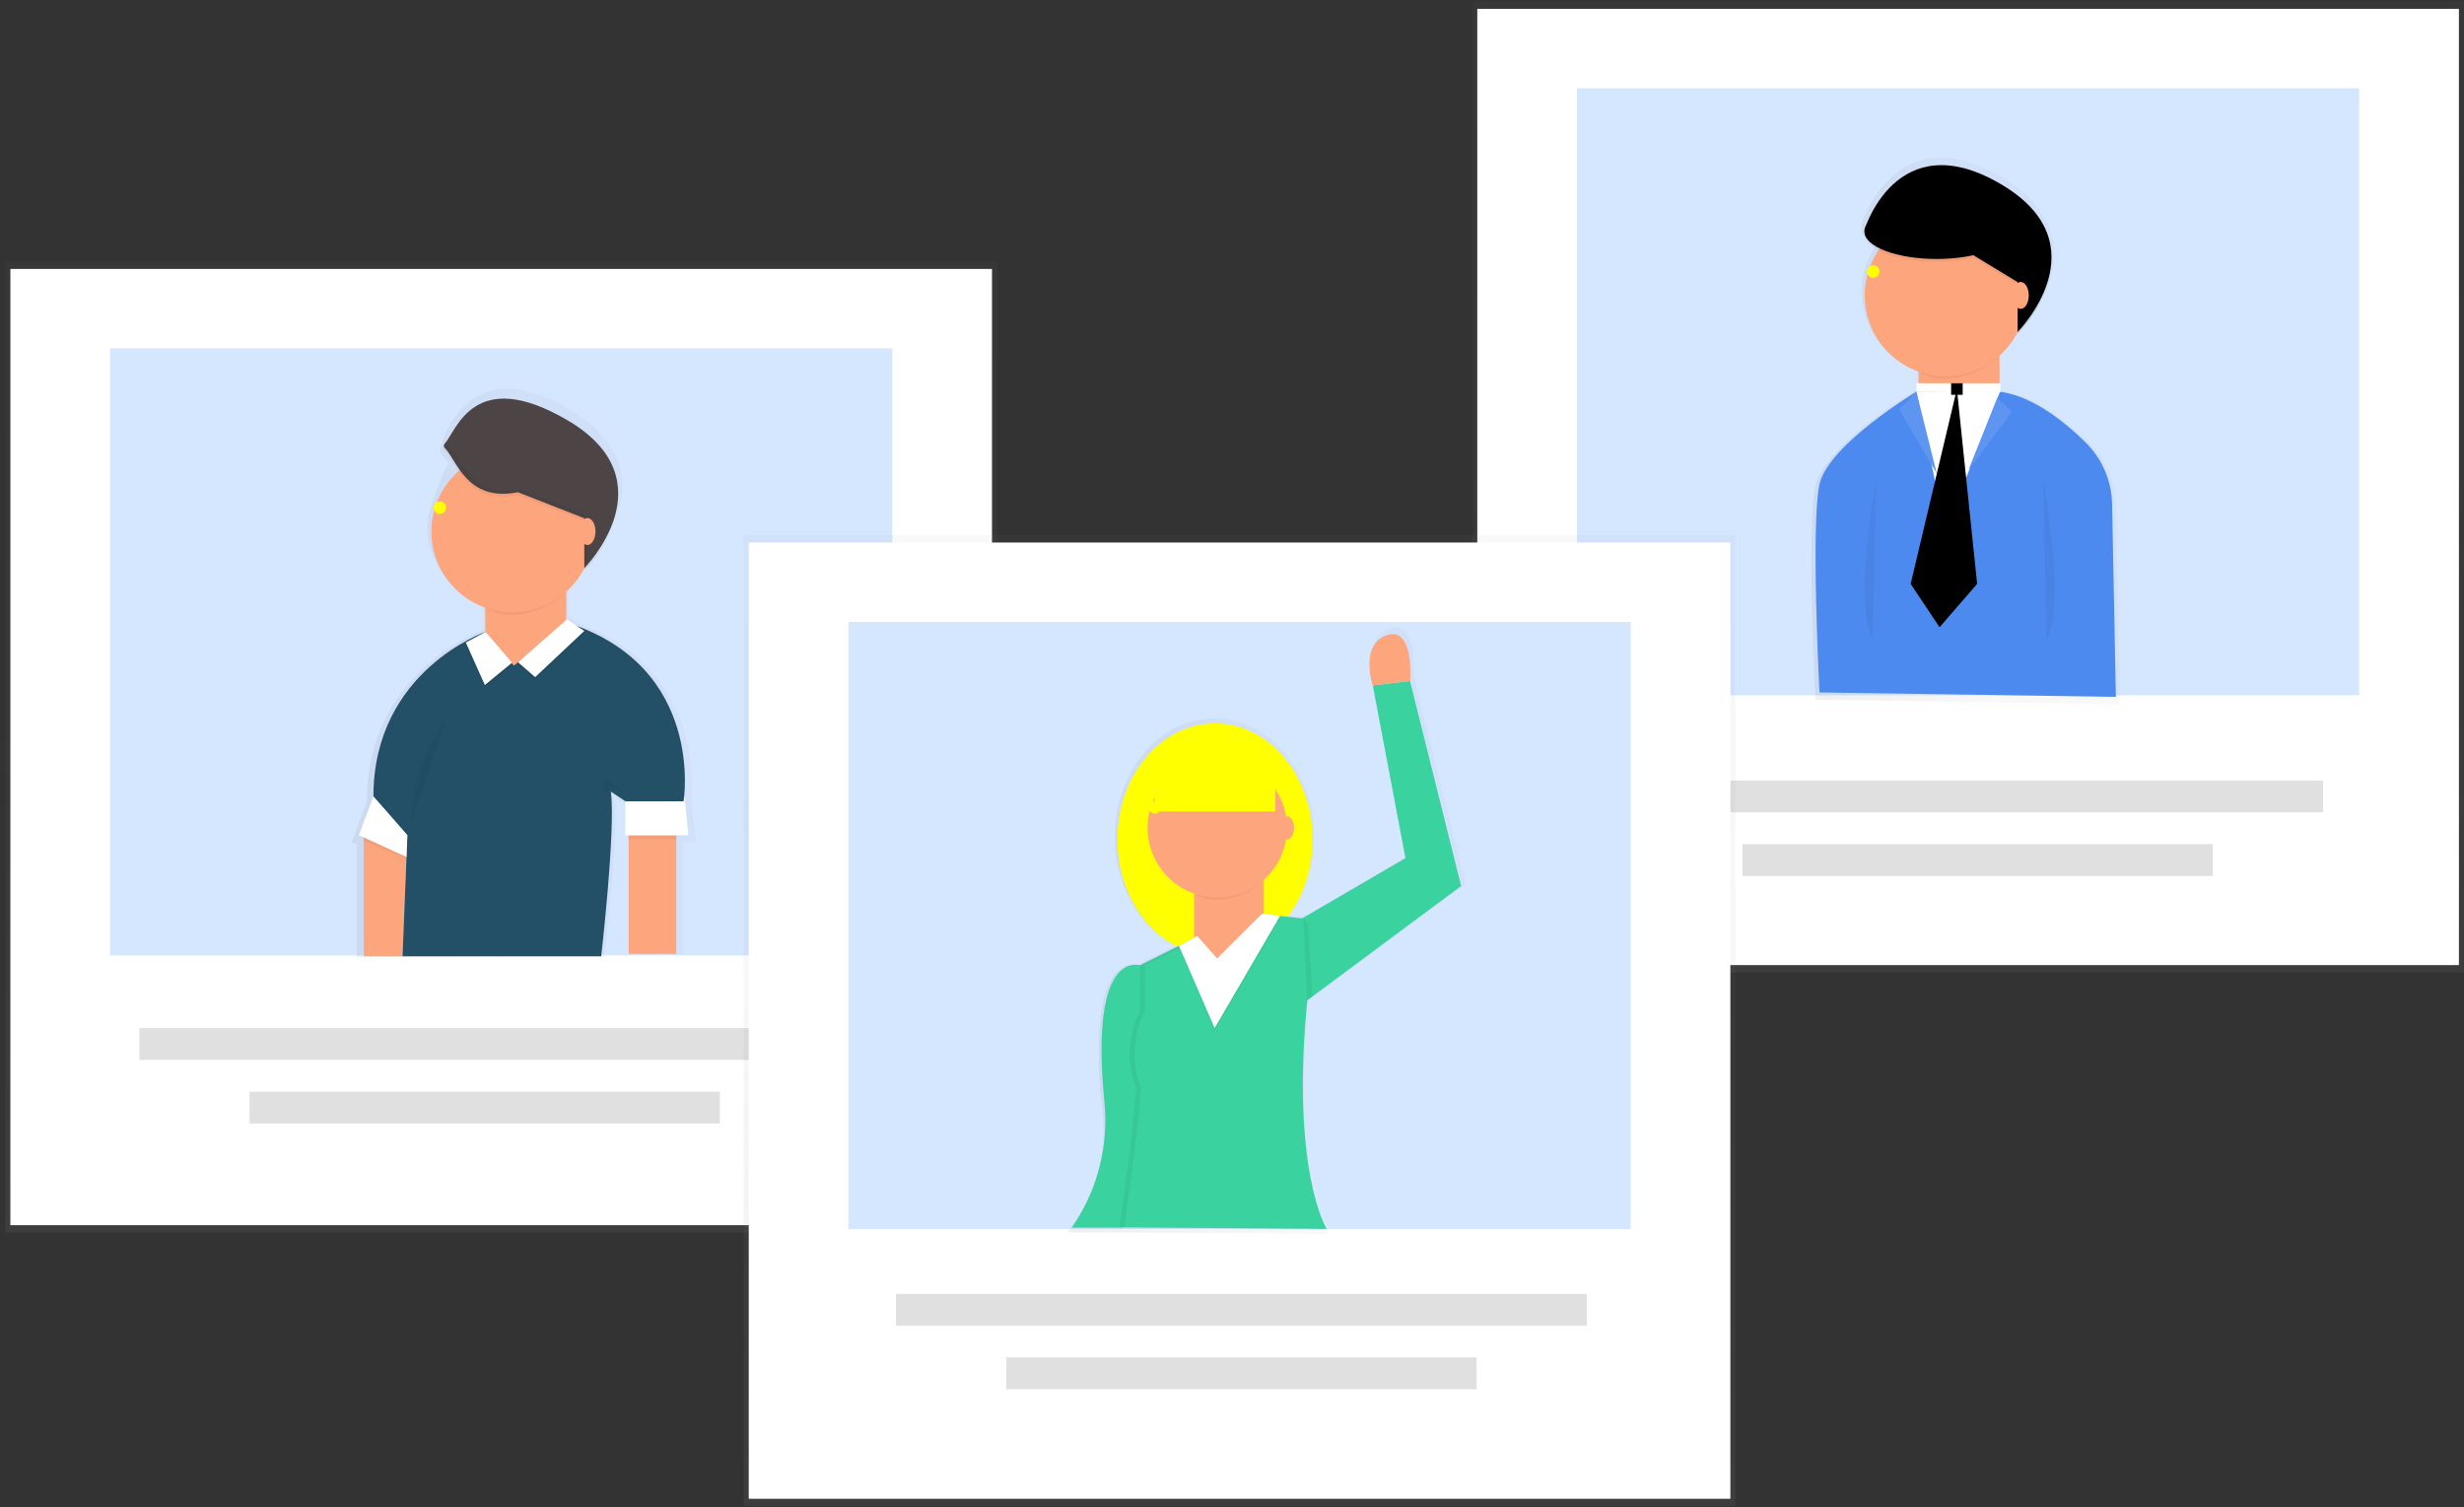 <?xml version="1.0" encoding="UTF-8"?>
<svg width="394px" height="241px" viewBox="0 0 394 241" version="1.1" xmlns="http://www.w3.org/2000/svg" xmlns:xlink="http://www.w3.org/1999/xlink">
    <rect x="0" y="0" width="394" height="241" fill="#333333" stroke="none"/>
    <!-- Generator: Sketch 64 (93537) - https://sketch.com -->
    <title>Atoms / Images / Images-Equipe-vectoriel</title>
    <desc>Created with Sketch.</desc>
    <defs>
        <linearGradient x1="50%" y1="100%" x2="50%" y2="0%" id="linearGradient-1">
            <stop stop-color="#808080" stop-opacity="0.25" offset="0%"></stop>
            <stop stop-color="#808080" stop-opacity="0.12" offset="54%"></stop>
            <stop stop-color="#808080" stop-opacity="0.1" offset="100%"></stop>
        </linearGradient>
        <linearGradient x1="-0.002%" y1="50.007%" x2="100%" y2="50.007%" id="linearGradient-2">
            <stop stop-color="#808080" stop-opacity="0.25" offset="0%"></stop>
            <stop stop-color="#808080" stop-opacity="0.12" offset="54%"></stop>
            <stop stop-color="#808080" stop-opacity="0.1" offset="100%"></stop>
        </linearGradient>
        <linearGradient x1="0.007%" y1="50.009%" x2="100%" y2="50.009%" id="linearGradient-3">
            <stop stop-color="#808080" stop-opacity="0.25" offset="0%"></stop>
            <stop stop-color="#808080" stop-opacity="0.12" offset="54%"></stop>
            <stop stop-color="#808080" stop-opacity="0.1" offset="100%"></stop>
        </linearGradient>
        <linearGradient x1="0.011%" y1="50.004%" x2="100%" y2="50.004%" id="linearGradient-4">
            <stop stop-color="#808080" stop-opacity="0.25" offset="0%"></stop>
            <stop stop-color="#808080" stop-opacity="0.12" offset="54%"></stop>
            <stop stop-color="#808080" stop-opacity="0.1" offset="100%"></stop>
        </linearGradient>
    </defs>
    <g id="Symbols" stroke="none" stroke-width="1" fill="none" fill-rule="evenodd">
        <g id="Organisms-/-Accueil-/-1_Bandeau-acceuil" transform="translate(-1177, -184)">
            <g id="Atoms-/-Images-/-unDraw-/-Accueil-/-Experts" transform="translate(1152, 141)">
                <g id="undraw_experts3_3njd" transform="translate(4.062, 0)">
                    <g id="Group" opacity="0.5" transform="translate(256.157, 43.217)" fill="url(#linearGradient-1)" fill-rule="nonzero">
                        <rect id="Rectangle" x="0.207" y="0" width="158.556" height="155.296"></rect>
                    </g>
                    <rect id="Rectangle" fill="#FFFFFF" fill-rule="nonzero" x="257.16" y="44.412" width="156.964" height="152.906"></rect>
                    <g id="Group" opacity="0.5" transform="translate(272.871, 57.018)" fill="#ABCEFF" fill-rule="nonzero">
                        <rect id="Rectangle" x="0.225" y="0.091" width="125.092" height="97.065"></rect>
                    </g>
                    <g id="Group" opacity="0.5" transform="translate(310.295, 67.913)" fill="url(#linearGradient-2)" fill-rule="nonzero">
                        <path d="M49.04,56.037 C48.972,52.209 47.407,48.559 44.68,45.869 C42.224,43.457 38.921,40.69 35.342,39.015 L35.342,39.015 L35.321,39.015 C33.805,38.278 32.181,37.788 30.51,37.563 L30.51,31.621 C31.731,30.528 32.74,29.22 33.486,27.761 L33.486,27.761 L33.486,28.237 C33.486,28.237 39.187,22.48 39.056,15.725 C39.139,11.669 37.188,7.205 30.644,3.377 C15.449,-5.484 9.629,7.401 8.52,10.383 C8.449,10.527 8.395,10.68 8.361,10.837 L8.317,10.975 L8.317,10.975 C8.298,11.115 8.298,11.257 8.317,11.396 L8.317,11.396 L8.317,11.44 L8.317,11.44 C8.312,11.515 8.312,11.59 8.317,11.665 C8.317,12.66 9.164,13.575 10.599,14.323 C8.312,17.735 7.733,22.012 9.029,25.908 C10.325,29.805 13.351,32.883 17.226,34.247 L17.226,38.06 L16.932,37.505 C16.932,37.505 14.901,38.721 12.281,40.588 L12.281,40.588 C7.892,43.715 1.846,48.669 0.937,52.762 C-0.516,59.299 0.937,86.965 0.937,86.965 L49.647,87.691 L49.04,56.037 Z M8.793,12.504 L8.822,12.544 L8.793,12.504 Z M8.96,12.707 L9,12.751 L8.96,12.707 Z M9.153,12.907 L9.2,12.954 L9.153,12.907 Z M10.802,13.997 L10.853,14.022 L10.853,14.022 L10.802,13.997 Z M9.371,13.092 L9.429,13.143 L9.371,13.092 Z M9.61,13.285 L9.679,13.336 L9.61,13.285 Z M9.876,13.47 L9.956,13.525 L9.876,13.47 Z M10.163,13.652 L10.257,13.706 L10.163,13.652 Z M10.472,13.826 L10.577,13.884 L10.472,13.826 Z" id="Shape"></path>
                    </g>
                    <rect id="Rectangle" fill="#FDA57D" fill-rule="nonzero" x="327.732" y="99.716" width="12.931" height="18.958"></rect>
                    <path d="M328.161,102.73 C329.512,103.21 330.094,103.591 331.609,103.591 C334.794,103.591 337.866,102.411 340.231,100.279 L340.231,100.145 L328.161,100.145 L328.161,102.73 Z" id="Path" fill="#000000" fill-rule="nonzero" opacity="0.05"></path>
                    <ellipse id="Oval" fill="#FDA57D" fill-rule="nonzero" cx="332.041" cy="90.237" rx="12.931" ry="12.925"></ellipse>
                    <ellipse id="Oval" fill="#FFFF00" fill-rule="nonzero" cx="320.469" cy="86.424" rx="1" ry="1"></ellipse>
                    <g id="Group" transform="translate(0.352, 0.109)"></g>
                    <ellipse id="Oval" fill="#000000" fill-rule="nonzero" cx="330.617" cy="80.021" rx="11.558" ry="4.391"></ellipse>
                    <path d="M332.928,81.641 L343.559,88.109 L343.559,96.099 C343.559,96.099 357.428,82.088 340.787,72.387 C324.146,62.687 319.059,79.781 319.059,79.781 C319.059,79.781 323.681,83.489 332.928,81.641 Z" id="Path" fill="#000000" fill-rule="nonzero"></path>
                    <ellipse id="Oval" fill="#FDA57D" fill-rule="nonzero" cx="344.05" cy="90.237" rx="1.294" ry="2.154"></ellipse>
                    <g id="Group" opacity="0.05" transform="translate(319.015, 79.898)" fill="#000000" fill-rule="nonzero">
                        <path d="M24.544,8.211 L17.466,3.908 C15.544,4.321 13.582,4.524 11.616,4.514 C5.403,4.514 0.352,2.651 0.073,0.316 L0.073,0.356 L0.073,0.356 C0.068,0.428 0.068,0.501 0.073,0.574 C0.073,3 5.247,4.965 11.631,4.965 C13.603,4.976 15.57,4.773 17.499,4.358 L24.573,8.662 L24.544,8.211 Z" id="Path"></path>
                        <path d="M24.544,16.216 L24.544,16.677 C24.544,16.677 30.085,11.077 29.958,4.503 C29.827,10.873 24.544,16.216 24.544,16.216 Z" id="Path"></path>
                    </g>
                    <path d="M327.441,105.592 C327.441,105.592 313.293,114.076 311.879,120.439 C310.466,126.801 311.879,153.72 311.879,153.72 L359.274,154.428 L358.671,123.624 C358.602,119.896 357.076,116.344 354.419,113.727 C350.881,110.252 345.528,106.006 340.173,105.592 L333.807,117.613 L327.441,105.592 Z" id="Path" fill="#4D8AF0" fill-rule="nonzero"></path>
                    <path d="M320.908,119.992 C320.908,119.992 317.21,139.396 320.447,145.414" id="Path" fill="#000000" fill-rule="nonzero" opacity="0.05"></path>
                    <path d="M347.709,119.992 C347.709,119.992 351.407,139.396 348.17,145.414" id="Path" fill="#000000" fill-rule="nonzero" opacity="0.05"></path>
                    <polygon id="Path" fill="#FFFFFF" fill-rule="nonzero" points="327.379 105.665 340.812 105.476 332.005 127.844"></polygon>
                    <polygon id="Path" fill="#FFFFFF" fill-rule="nonzero" points="327.379 104.281 327.379 105.665 340.787 105.665 340.812 104.281"></polygon>
                    <rect id="Rectangle" fill="#000000" fill-rule="nonzero" x="332.928" y="104.281" width="1.849" height="1.849"></rect>
                    <polygon id="Path" fill="#4D8AF0" fill-rule="nonzero" points="327.379 105.665 324.607 108.439 330.617 118.674"></polygon>
                    <polygon id="Path" fill="#4D8AF0" fill-rule="nonzero" points="340.322 106.591 342.636 108.901 335.7 118.14"></polygon>
                    <polygon id="Path" fill="#FFFFFF" fill-rule="nonzero" opacity="0.1" points="327.379 105.665 324.607 108.439 330.617 118.674"></polygon>
                    <polygon id="Path" fill="#FFFFFF" fill-rule="nonzero" opacity="0.1" points="340.322 106.591 342.636 108.901 335.7 118.14"></polygon>
                    <polygon id="Path" fill="#000000" fill-rule="nonzero" points="333.851 105.203 326.457 136.364 331.078 143.293 337.088 136.364"></polygon>
                    <rect id="Rectangle" fill="#E0E0E0" fill-rule="nonzero" x="281.936" y="167.807" width="110.456" height="5.084"></rect>
                    <rect id="Rectangle" fill="#E0E0E0" fill-rule="nonzero" x="299.558" y="177.976" width="75.212" height="5.084"></rect>
                    <g id="Group" opacity="0.5" transform="translate(21.801, 84.619)" fill="url(#linearGradient-1)" fill-rule="nonzero">
                        <rect id="Rectangle" x="0" y="0.189" width="158.556" height="155.296"></rect>
                    </g>
                    <rect id="Rectangle" fill="#FFFFFF" fill-rule="nonzero" x="22.596" y="86.003" width="156.964" height="152.906"></rect>
                    <g id="Group" opacity="0.5" transform="translate(38.514, 98.419)" fill="#ABCEFF" fill-rule="nonzero">
                        <rect id="Rectangle" x="0.018" y="0.28" width="125.092" height="97.065"></rect>
                    </g>
                    <g id="Group" opacity="0.5" transform="translate(77.029, 104.957)" fill="url(#linearGradient-3)" fill-rule="nonzero">
                        <path d="M53.103,72.689 L55.123,72.689 L54.491,66.224 L54.422,66.224 C54.807,62.273 55.384,44.765 36.552,37.788 L34.87,36.68 L34.743,36.793 L34.743,32.068 C35.986,30.963 37.014,29.638 37.777,28.16 L37.777,28.16 L37.777,28.643 C39.434,26.858 40.806,24.828 41.846,22.626 C40.871,24.458 39.659,26.156 38.242,27.674 L38.242,27.63 C40.607,24.932 50.279,12.406 34.866,3.417 C17.506,-6.704 14.229,10.278 14.229,10.278 L15.613,12.13 C15.613,12.13 12.252,18.856 12.252,22.03 C12.254,27.743 15.856,32.835 21.245,34.741 L21.245,38.772 C19.991,39.23 2.569,45.967 2.569,66.221 L0.142,72.685 L0.952,73.048 L0.952,73.048 L0.952,91.065 L40.556,91.065 C40.556,91.065 42.983,71.872 42.173,65.407 L44.6,67.023 L44.6,72.681 L45.138,72.681 L45.138,72.823 L44.982,72.823 L45.138,73.346 L45.138,90.662 L53.088,90.662 L53.088,73.353 L53.179,72.83 L53.088,72.83 L53.103,72.689 Z M8.172,74.17 L8.172,74.17 L8.23,72.689 L8.172,74.17 Z" id="Shape"></path>
                    </g>
                    <rect id="Rectangle" fill="#FDA57D" fill-rule="nonzero" x="98.542" y="137.471" width="12.931" height="18.958"></rect>
                    <path d="M98.975,140.486 C100.326,140.965 100.908,141.346 102.423,141.346 C105.608,141.347 108.68,140.167 111.045,138.034 L111.045,137.9 L98.975,137.9 L98.975,140.486 Z" id="Path" fill="#000000" fill-rule="nonzero" opacity="0.05"></path>
                    <ellipse id="Oval" fill="#FDA57D" fill-rule="nonzero" cx="102.855" cy="127.992" rx="12.931" ry="12.925"></ellipse>
                    <ellipse id="Oval" fill="#FFFF00" fill-rule="nonzero" cx="91.283" cy="124.179" rx="1" ry="1"></ellipse>
                    <g id="Group" transform="translate(0.352, 0.109)"></g>
                    <path d="M103.738,121.706 L114.37,125.864 L114.37,133.854 C114.37,133.854 128.249,119.861 111.597,110.15 C96.635,101.434 93.924,111.933 92.042,113.952 C91.954,114.047 91.906,114.173 91.911,114.303 C91.916,114.432 91.972,114.554 92.068,114.642 C93.917,116.382 95.497,123.355 103.738,121.706 Z" id="Path" fill="#4D4545" fill-rule="nonzero"></path>
                    <rect id="Rectangle" fill="#FDA57D" fill-rule="nonzero" x="121.455" y="176.548" width="7.619" height="18.976"></rect>
                    <polygon id="Path" fill="#FFFFFF" fill-rule="nonzero" points="120.939 171.126 120.939 176.548 131.011 176.548 130.397 170.353"></polygon>
                    <polygon id="Path" fill="#FDA57D" fill-rule="nonzero" points="79.093 176.548 79.093 195.913 85.291 195.913 86.011 177.968"></polygon>
                    <path d="M103.113,149.441 L98.615,144.019 C98.615,144.019 80.651,150.215 80.651,170.353 L86.076,176.548 L85.302,195.913 L117.073,195.913 C117.073,195.913 119.398,175.775 118.624,169.579 L120.95,171.13 L130.248,171.13 C130.248,171.13 133.823,149.441 111.354,142.472 L103.113,149.441 Z" id="Path" fill="#235067" fill-rule="nonzero"></path>
                    <polygon id="Path" fill="#FFFFFF" fill-rule="nonzero" points="80.64 170.353 78.319 176.548 85.927 180.035 86.065 176.548"></polygon>
                    <polygon id="Path" fill="#000000" fill-rule="nonzero" opacity="0.05" points="95.421 146.191 98.466 153 102.815 149.427 98.615 144.48"></polygon>
                    <polygon id="Path" fill="#FFFFFF" fill-rule="nonzero" points="95.421 145.73 98.466 152.536 102.815 148.966 98.615 144.019"></polygon>
                    <polygon id="Path" fill="#000000" fill-rule="nonzero" opacity="0.05" points="111.597 142.498 114.37 144.346 106.514 151.737 103.764 149.351"></polygon>
                    <polygon id="Path" fill="#FFFFFF" fill-rule="nonzero" points="111.597 142.036 114.37 143.881 106.514 151.275 103.764 148.889"></polygon>
                    <path d="M86.636,174.838 C86.627,168.838 88.575,162.999 92.184,158.205" id="Path" fill="#000000" fill-rule="nonzero" opacity="0.05"></path>
                    <polygon id="Path" fill="#000000" fill-rule="nonzero" opacity="0.05" points="117.607 170.218 117.607 167.444 120.379 169.292 118.53 168.831"></polygon>
                    <polygon id="Path" fill="#000000" fill-rule="nonzero" opacity="0.05" points="121.306 176.686 121.455 177.184 129.074 177.184 129.161 176.686"></polygon>
                    <polygon id="Path" fill="#000000" fill-rule="nonzero" opacity="0.05" points="79.093 176.904 79.093 177.435 85.887 180.351 85.713 179.919"></polygon>
                    <path d="M118.286,128.566 C117.352,130.323 116.192,131.949 114.835,133.404 L114.835,125.403 L104.203,121.245 C96.235,122.839 94.978,116.433 92.743,114.381 C92.544,114.199 92.236,114.212 92.053,114.41 L92.053,114.41 C91.964,114.505 91.917,114.631 91.922,114.76 C91.927,114.89 91.983,115.012 92.078,115.1 C93.931,116.836 95.508,123.816 103.753,122.16 L114.384,126.318 L114.384,134.308 C115.97,132.604 117.287,130.668 118.286,128.566 Z" id="Path" fill="#000000" fill-rule="nonzero" opacity="0.05"></path>
                    <ellipse id="Oval" fill="#FDA57D" fill-rule="nonzero" cx="114.86" cy="127.992" rx="1.294" ry="2.154"></ellipse>
                    <rect id="Rectangle" fill="#E0E0E0" fill-rule="nonzero" x="43.22" y="207.393" width="110.456" height="5.084"></rect>
                    <rect id="Rectangle" fill="#E0E0E0" fill-rule="nonzero" x="60.842" y="217.561" width="75.212" height="5.084"></rect>
                    <g id="Group" opacity="0.5" transform="translate(139.524, 128.199)" fill="url(#linearGradient-1)" fill-rule="nonzero">
                        <rect id="Rectangle" x="0.345" y="0.356" width="158.556" height="155.296"></rect>
                    </g>
                    <rect id="Rectangle" fill="#FFFFFF" fill-rule="nonzero" x="140.665" y="129.75" width="156.964" height="152.906"></rect>
                    <g id="Group" opacity="0.5" transform="translate(156.601, 142.363)" fill="#ABCEFF" fill-rule="nonzero">
                        <rect id="Rectangle" x="0" y="0.087" width="125.092" height="97.065"></rect>
                    </g>
                    <g id="Group" opacity="0.5" transform="translate(191.482, 143.09)" fill="url(#linearGradient-4)" fill-rule="nonzero">
                        <path d="M38.689,59.952 L39.052,59.68 L39.572,59.295 L39.572,59.295 L63.828,41.285 L55.49,7.95 C55.49,7.95 55.49,7.91 55.49,7.841 C55.559,6.824 55.948,-1.046 51.693,0.374 C47.536,1.758 49.077,7.572 49.375,8.56 L49.422,8.705 L54.727,36.738 L37.868,46.566 L35.528,46.304 C38.194,42.648 39.61,38.23 39.564,33.706 C39.564,23.247 32.439,14.767 23.646,14.767 C14.853,14.767 7.728,23.247 7.728,33.706 C7.728,41.54 11.725,48.265 17.426,51.138 L11.391,54.156 L11.391,54.189 C9.661,53.826 3.099,53.935 5.759,78.006 C6.412,83.837 5.024,89.715 1.831,94.639 L0.167,96.952 L41.715,97.206 L41.843,97.206 C41.843,97.206 35.96,87.782 38.689,59.952 Z" id="Path"></path>
                    </g>
                    <path d="M203.607,197.445 C203.607,197.445 195.032,193.745 197.532,219.178 C198.21,225.958 196.561,232.768 192.855,238.487 L192.328,239.297 L200.3,239.297 L206.303,232.942 L203.607,197.445 Z" id="Path" fill="#3AD29F" fill-rule="nonzero"></path>
                    <path d="M246.427,151.994 C246.427,151.994 246.427,151.958 246.427,151.889 L240.431,152.594 L240.475,152.739 L245.674,180.217 L227.842,190.614 L228.568,203.982 L254.573,184.673 L246.427,151.994 Z" id="Path" fill="#3AD29F" fill-rule="nonzero"></path>
                    <ellipse id="Oval" fill="#FFFF00" fill-rule="nonzero" cx="215.223" cy="177.242" rx="15.602" ry="18.565"></ellipse>
                    <rect id="Rectangle" fill="#FDA57D" fill-rule="nonzero" x="211.88" y="183.554" width="11.144" height="16.339"></rect>
                    <path d="M215.223,197.311 L212.251,192.855 L203.334,197.311 L203.334,204.683 C203.334,204.683 200.097,210.385 202.735,216.951 C202.008,226.604 200.039,239.257 200.039,239.257 L233.07,239.501 C233.07,239.501 227.126,229.975 230.098,201.756 L229.371,189.873 L222.686,189.147 L215.223,197.311 Z" id="Path" fill="#3AD29F" fill-rule="nonzero"></path>
                    <polygon id="Path" fill="#000000" fill-rule="nonzero" opacity="0.05" points="229.339 189.87 230.083 190.61 230.825 202.323 229.96 202.966"></polygon>
                    <path d="M212.251,186.154 C213.413,186.565 213.918,186.881 215.223,186.881 C217.968,186.881 220.615,185.864 222.653,184.026 L222.653,183.91 L212.251,183.91 L212.251,186.154 Z" id="Path" fill="#000000" fill-rule="nonzero" opacity="0.05"></path>
                    <ellipse id="Oval" fill="#FDA57D" fill-rule="nonzero" cx="215.593" cy="175.386" rx="11.144" ry="11.138"></ellipse>
                    <ellipse id="Oval" fill="#FDA57D" fill-rule="nonzero" cx="226.741" cy="175.386" rx="1.115" ry="1.856"></ellipse>
                    <ellipse id="Oval" fill="#FFFF00" fill-rule="nonzero" cx="205.631" cy="172.111" rx="1" ry="1"></ellipse>
                    <g id="Group" transform="translate(0.352, 0.109)"></g>
                    <polygon id="Path" fill="#000000" fill-rule="nonzero" opacity="0.05" points="205.863 171.9 205.863 172.423 224.993 172.423 224.993 172.946 205.601 172.946"></polygon>
                    <rect id="Rectangle" fill="#FFFF00" fill-rule="nonzero" x="205.565" y="163.133" width="19.319" height="9.653"></rect>
                    <path d="M242.702,144.568 C238.629,145.926 240.137,151.624 240.428,152.594 L246.423,151.889 C246.503,150.89 246.884,143.177 242.702,144.568 Z" id="Path" fill="#FDA57D" fill-rule="nonzero"></path>
                    <g id="Group" opacity="0.05" transform="translate(199.839, 188.849)" fill="#000000" fill-rule="nonzero">
                        <path d="M0.857,50.408 C0.857,50.408 2.812,37.755 3.553,28.102 C0.934,21.565 4.168,15.834 4.168,15.834 L4.168,8.462 L12.484,4.304 L12.285,4.006 L3.372,8.462 L3.372,15.834 C3.372,15.834 0.138,21.554 2.758,28.102 C2.031,37.755 0.062,50.408 0.062,50.408 L33.093,50.652 L33.093,50.652 L0.857,50.408 Z" id="Path"></path>
                        <polygon id="Path" points="16.056 8.444 23.414 0.356 22.691 0.276 15.718 7.939"></polygon>
                    </g>
                    <polygon id="Path" fill="#000000" fill-rule="nonzero" opacity="0.05" points="209.453 194.656 215.161 207.796 225.625 189.851 222.733 189.481 215.561 196.646 212.374 193.066"></polygon>
                    <polygon id="Path" fill="#FFFFFF" fill-rule="nonzero" points="209.453 194.257 215.161 207.4 225.625 189.456 222.733 189.082 215.561 196.251 212.374 192.666"></polygon>
                    <rect id="Rectangle" fill="#E0E0E0" fill-rule="nonzero" x="164.213" y="249.884" width="110.456" height="5.084"></rect>
                    <rect id="Rectangle" fill="#E0E0E0" fill-rule="nonzero" x="181.835" y="260.052" width="75.212" height="5.084"></rect>
                </g>
            </g>
        </g>
    </g>
</svg>